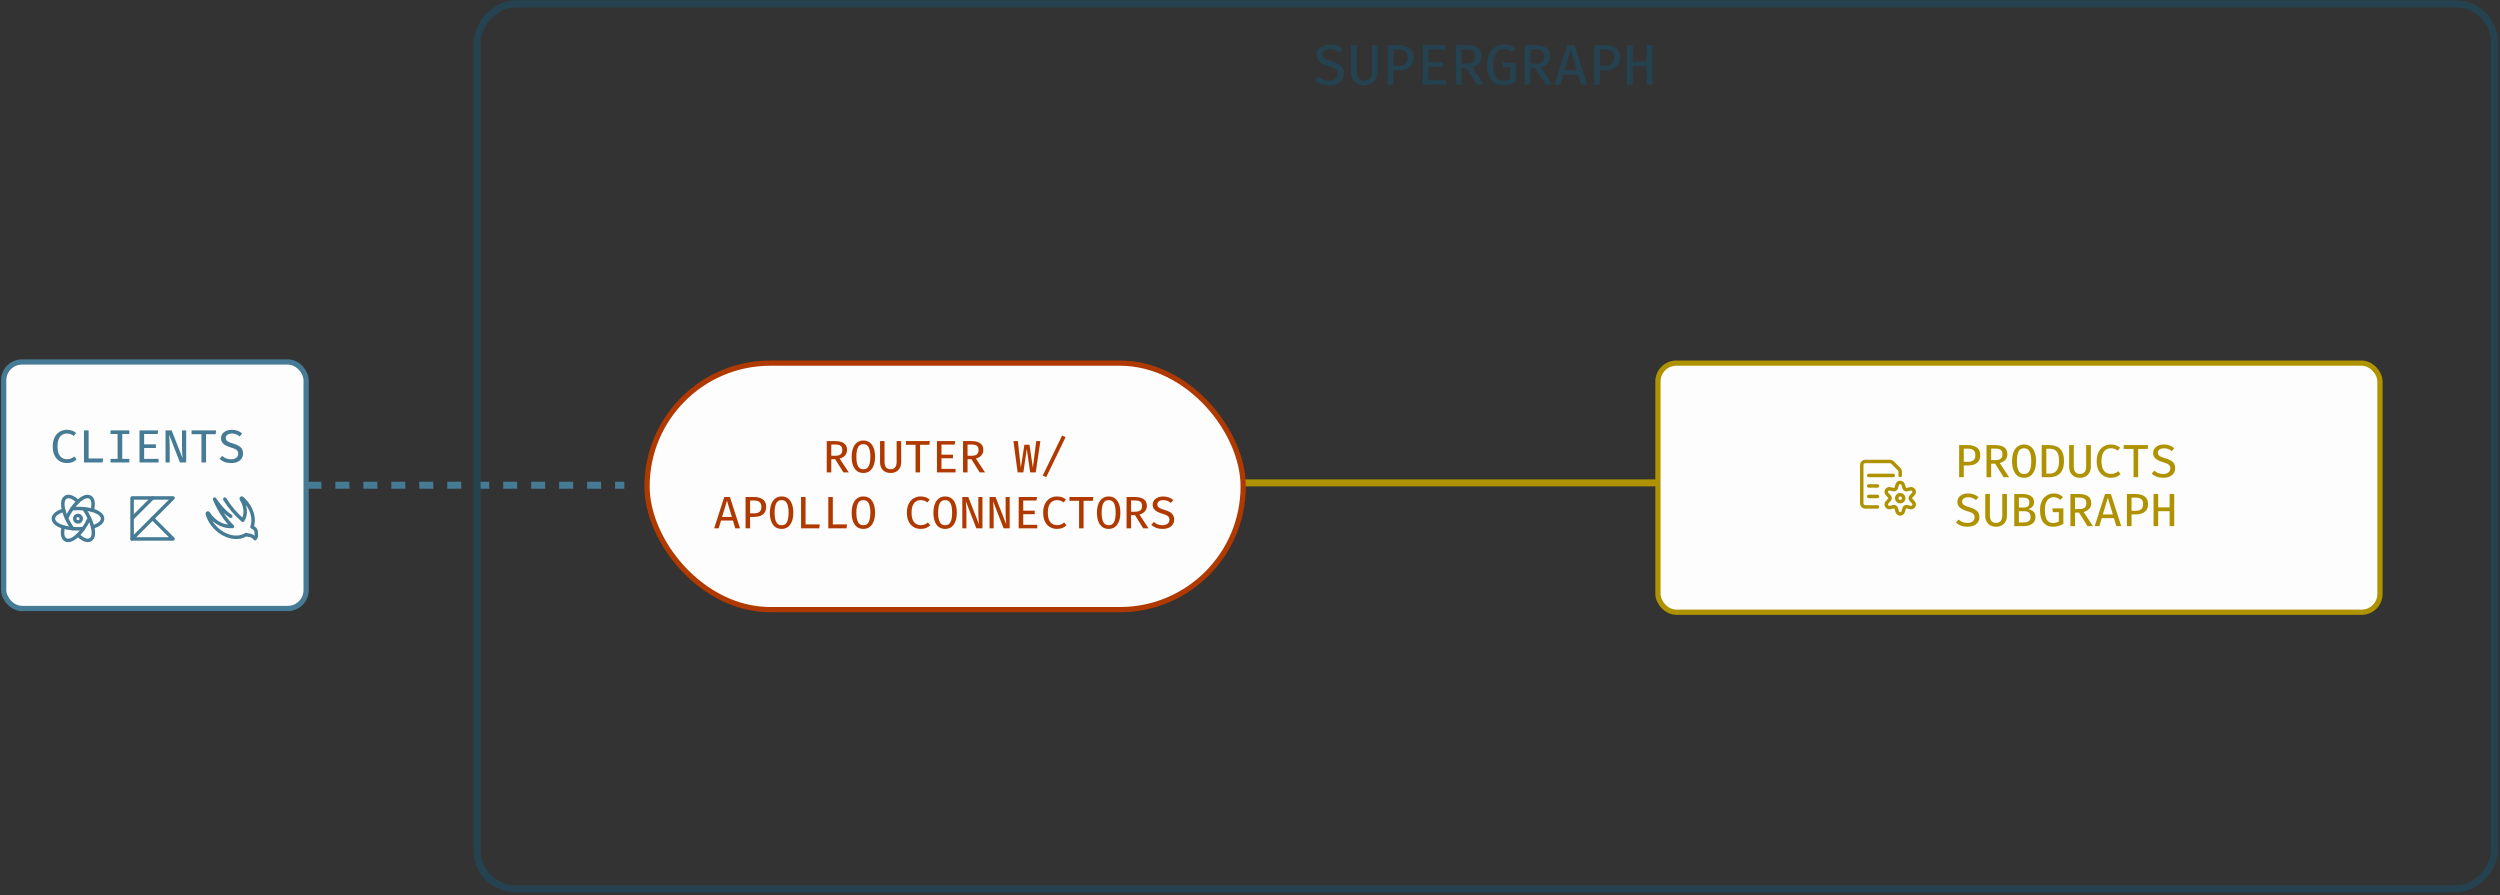 <svg width="715" height="256" viewBox="0 0 715 256" fill="none" xmlns="http://www.w3.org/2000/svg">
<rect x="0" y="0" width="715" height="256" fill="#333333" stroke="none"/>
<rect x="1.052" y="103.523" width="86.5" height="70.5" rx="5.25" fill="#FDFDFD"/>
<rect x="1.052" y="103.523" width="86.5" height="70.5" rx="5.25" stroke="#467B95" stroke-width="1.5"/>
<path d="M19.075 122.92C19.684 122.92 20.195 122.998 20.609 123.153C21.026 123.309 21.418 123.536 21.782 123.833L21.069 124.673C20.784 124.438 20.482 124.267 20.162 124.16C19.842 124.049 19.506 123.993 19.155 123.993C18.671 123.993 18.224 124.111 17.815 124.347C17.406 124.582 17.078 124.969 16.829 125.507C16.58 126.045 16.455 126.767 16.455 127.673C16.455 128.558 16.573 129.269 16.809 129.807C17.049 130.34 17.371 130.729 17.775 130.973C18.184 131.213 18.64 131.333 19.142 131.333C19.644 131.333 20.06 131.256 20.389 131.1C20.722 130.94 21.011 130.758 21.255 130.553L21.915 131.4C21.626 131.685 21.251 131.929 20.789 132.133C20.331 132.338 19.771 132.44 19.109 132.44C18.349 132.44 17.664 132.258 17.055 131.893C16.451 131.529 15.971 130.993 15.615 130.287C15.26 129.576 15.082 128.705 15.082 127.673C15.082 126.642 15.262 125.773 15.622 125.067C15.986 124.36 16.471 123.827 17.075 123.467C17.684 123.102 18.351 122.92 19.075 122.92ZM24.013 132.273V123.087H25.34V131.127H29.5L29.353 132.273H24.013ZM36.985 123.087V124.12H34.965V131.233H36.985V132.273H31.611V131.233H33.631V124.12H31.611V123.087H36.985ZM41.223 124.127V127.08H44.596V128.127H41.223V131.24H45.349V132.273H39.896V123.087H45.249L45.096 124.127H41.223ZM51.461 132.273L48.361 124.307C48.37 124.462 48.388 124.729 48.414 125.107C48.445 125.48 48.474 125.911 48.501 126.4C48.528 126.885 48.541 127.369 48.541 127.853V132.273H47.341V123.087H49.094L52.227 131.073C52.219 130.922 52.199 130.671 52.167 130.32C52.136 129.965 52.108 129.545 52.081 129.06C52.059 128.576 52.047 128.058 52.047 127.507V123.087H53.248V132.273H51.461ZM58.932 124.187V132.273H57.612V124.187H54.786V123.087H61.806L61.666 124.187H58.932ZM69.51 129.707C69.51 130.24 69.375 130.713 69.104 131.127C68.837 131.536 68.448 131.858 67.937 132.093C67.43 132.325 66.815 132.44 66.09 132.44C65.388 132.44 64.761 132.333 64.21 132.12C63.659 131.907 63.19 131.613 62.804 131.24L63.557 130.393C63.877 130.691 64.244 130.927 64.657 131.1C65.07 131.273 65.552 131.36 66.104 131.36C66.464 131.36 66.797 131.302 67.104 131.187C67.415 131.067 67.664 130.889 67.85 130.653C68.041 130.413 68.137 130.113 68.137 129.753C68.137 129.469 68.079 129.227 67.964 129.027C67.853 128.822 67.655 128.642 67.37 128.487C67.086 128.331 66.688 128.178 66.177 128.027C65.555 127.845 65.021 127.638 64.577 127.407C64.137 127.171 63.799 126.889 63.564 126.56C63.333 126.227 63.217 125.818 63.217 125.333C63.217 124.858 63.348 124.44 63.61 124.08C63.873 123.716 64.233 123.431 64.69 123.227C65.148 123.022 65.675 122.92 66.27 122.92C66.915 122.92 67.477 123.013 67.957 123.2C68.441 123.387 68.877 123.651 69.264 123.993L68.53 124.82C68.201 124.531 67.848 124.322 67.47 124.193C67.097 124.06 66.717 123.993 66.33 123.993C65.841 123.993 65.426 124.1 65.084 124.313C64.741 124.522 64.57 124.842 64.57 125.273C64.57 125.531 64.639 125.751 64.777 125.933C64.915 126.111 65.146 126.276 65.47 126.427C65.799 126.578 66.248 126.738 66.817 126.907C67.31 127.053 67.759 127.233 68.164 127.447C68.573 127.656 68.899 127.94 69.144 128.3C69.388 128.656 69.51 129.125 69.51 129.707Z" fill="#467B95"/>
<g clip-path="url(#clip0_451_2244)">
<path d="M25.573 148.188C25.961 148.997 26.266 149.844 26.485 150.715C28.225 150.203 29.333 149.361 29.333 148.34C29.333 147.298 28.183 146.443 26.384 145.935" stroke="#467B95" stroke-linecap="round" stroke-linejoin="round"/>
<path d="M19.023 148.188C18.686 147.463 18.414 146.71 18.21 145.938C16.416 146.446 15.273 147.299 15.273 148.339C15.273 149.359 16.377 150.2 18.112 150.714" stroke="#467B95" stroke-linecap="round" stroke-linejoin="round"/>
<path d="M20.568 145.513C21.076 144.773 21.657 144.086 22.302 143.461C20.99 142.211 19.706 141.672 18.822 142.183C17.919 142.703 17.753 144.127 18.213 145.94" stroke="#467B95" stroke-linecap="round" stroke-linejoin="round"/>
<path d="M23.843 151.186C23.385 151.84 22.869 152.452 22.302 153.014C23.64 154.314 24.952 154.879 25.853 154.359C26.736 153.849 26.911 152.473 26.487 150.715" stroke="#467B95" stroke-linecap="round" stroke-linejoin="round"/>
<path d="M20.754 151.185C19.859 151.116 18.973 150.957 18.11 150.711C17.683 152.474 17.86 153.854 18.743 154.365C19.645 154.886 20.96 154.318 22.3 153.013" stroke="#467B95" stroke-linecap="round" stroke-linejoin="round"/>
<path d="M24.029 145.513C24.825 145.584 25.613 145.725 26.384 145.936C26.841 144.128 26.674 142.708 25.774 142.186C24.89 141.678 23.611 142.212 22.302 143.462" stroke="#467B95" stroke-linecap="round" stroke-linejoin="round"/>
<path d="M24.03 145.512C23.478 145.46 22.905 145.429 22.302 145.429C21.7 145.429 21.122 145.46 20.568 145.513C20.283 145.922 20.005 146.358 19.737 146.821C19.469 147.284 19.237 147.739 19.023 148.188C19.253 148.692 19.514 149.206 19.814 149.726C20.114 150.246 20.431 150.733 20.752 151.186C21.779 151.273 22.813 151.274 23.841 151.186C24.514 150.246 25.094 149.241 25.572 148.188C25.136 147.254 24.619 146.358 24.03 145.512Z" stroke="#467B95" stroke-linecap="round" stroke-linejoin="round"/>
<path d="M21.364 148.34C21.364 148.588 21.463 148.827 21.639 149.003C21.815 149.179 22.053 149.277 22.302 149.277C22.551 149.277 22.789 149.179 22.965 149.003C23.141 148.827 23.239 148.588 23.239 148.34C23.239 148.091 23.141 147.853 22.965 147.677C22.789 147.501 22.551 147.402 22.302 147.402C22.053 147.402 21.815 147.501 21.639 147.677C21.463 147.853 21.364 148.091 21.364 148.34Z" stroke="#467B95" stroke-linecap="round" stroke-linejoin="round"/>
</g>
<g clip-path="url(#clip1_451_2244)">
<path d="M37.776 142.414V154.133L49.495 142.414H37.776Z" stroke="#467B95" stroke-linecap="round" stroke-linejoin="round"/>
<path d="M43.635 148.273L49.495 154.133H37.776" stroke="#467B95" stroke-linecap="round" stroke-linejoin="round"/>
<path d="M43.635 142.414L37.901 148.148" stroke="#467B95" stroke-linecap="round" stroke-linejoin="round"/>
</g>
<g clip-path="url(#clip2_451_2244)">
<path d="M65.996 147.648C63.552 146.129 61.383 142.748 61.383 142.748C61.383 142.748 63.177 147.466 66.471 150.566C65.41 150.625 64.349 150.45 63.362 150.054C62.377 149.658 61.49 149.05 60.764 148.273C60.306 147.814 59.901 147.305 59.558 146.754C59.536 146.727 59.505 146.709 59.47 146.703C59.436 146.697 59.4 146.704 59.371 146.723C59.336 146.741 59.309 146.769 59.292 146.804C59.275 146.839 59.27 146.878 59.277 146.916C59.71 148.47 60.544 149.882 61.696 151.01C64.358 153.673 68.027 154.41 70.358 152.885C70.808 153.023 71.271 153.113 71.739 153.154C72.952 153.779 72.952 154.066 72.952 154.066C73.128 153.86 73.248 153.613 73.302 153.347C73.356 153.081 73.341 152.806 73.258 152.548C73.323 152.262 73.298 151.963 73.186 151.692C73.074 151.421 72.881 151.192 72.633 151.035L72.077 150.691C72.921 148.391 72.077 145.279 69.733 142.941C69.577 142.779 69.414 142.629 69.246 142.485C69.217 142.46 69.18 142.446 69.143 142.446C69.105 142.446 69.068 142.46 69.039 142.485C69.01 142.508 68.99 142.541 68.982 142.577C68.974 142.614 68.979 142.652 68.996 142.685C70.314 144.779 70.508 147.173 69.433 148.798C67.42 147.057 65.687 145.016 64.296 142.748" stroke="#467B95" stroke-linecap="round" stroke-linejoin="round"/>
</g>
<line y1="-1" x2="125" y2="-1" transform="matrix(-1 0 0 1 475.422 139.105)" stroke="#AF9200" stroke-width="2"/>
<path d="M384.322 21.047C384.322 21.703 384.155 22.286 383.822 22.795C383.493 23.298 383.015 23.695 382.386 23.985C381.762 24.269 381.004 24.411 380.113 24.411C379.249 24.411 378.477 24.28 377.799 24.017C377.121 23.755 376.544 23.394 376.068 22.934L376.995 21.892C377.389 22.259 377.84 22.549 378.349 22.762C378.857 22.975 379.451 23.082 380.129 23.082C380.572 23.082 380.983 23.011 381.36 22.869C381.743 22.721 382.049 22.502 382.279 22.212C382.514 21.917 382.632 21.548 382.632 21.105C382.632 20.754 382.561 20.456 382.418 20.21C382.282 19.959 382.038 19.737 381.688 19.546C381.338 19.354 380.849 19.165 380.22 18.979C379.454 18.755 378.797 18.501 378.25 18.216C377.709 17.926 377.293 17.579 377.003 17.174C376.719 16.764 376.576 16.261 376.576 15.665C376.576 15.079 376.738 14.565 377.061 14.122C377.383 13.673 377.826 13.323 378.39 13.072C378.953 12.82 379.601 12.694 380.334 12.694C381.128 12.694 381.82 12.809 382.41 13.039C383.007 13.269 383.543 13.594 384.018 14.015L383.116 15.033C382.711 14.677 382.276 14.42 381.811 14.261C381.352 14.097 380.884 14.015 380.408 14.015C379.807 14.015 379.295 14.147 378.874 14.409C378.453 14.666 378.242 15.06 378.242 15.591C378.242 15.908 378.327 16.179 378.496 16.403C378.666 16.622 378.95 16.824 379.35 17.01C379.755 17.196 380.307 17.393 381.007 17.601C381.614 17.781 382.167 18.003 382.665 18.265C383.168 18.523 383.57 18.873 383.871 19.316C384.172 19.753 384.322 20.331 384.322 21.047ZM394.018 12.899V20.522C394.018 21.288 393.862 21.963 393.55 22.549C393.244 23.134 392.804 23.591 392.229 23.919C391.661 24.247 390.979 24.411 390.186 24.411C389.388 24.411 388.704 24.247 388.135 23.919C387.566 23.591 387.131 23.134 386.83 22.549C386.535 21.963 386.387 21.288 386.387 20.522V12.899H388.012V20.399C388.012 22.171 388.737 23.057 390.186 23.057C391.647 23.057 392.377 22.171 392.377 20.399V12.899H394.018ZM404.313 16.403C404.313 17.284 404.124 17.995 403.747 18.536C403.375 19.072 402.858 19.463 402.196 19.71C401.534 19.956 400.777 20.079 399.923 20.079H398.512V24.206H396.879V12.899H399.874C401.253 12.899 402.336 13.187 403.123 13.761C403.917 14.33 404.313 15.21 404.313 16.403ZM402.59 16.419C402.59 15.588 402.349 15.003 401.868 14.664C401.392 14.324 400.779 14.155 400.03 14.155H398.512V18.799H400.005C400.509 18.799 400.955 18.728 401.343 18.585C401.731 18.443 402.035 18.2 402.254 17.855C402.478 17.511 402.59 17.032 402.59 16.419ZM408.569 14.179V17.814H412.721V19.102H408.569V22.934H413.648V24.206H406.936V12.899H413.525L413.336 14.179H408.569ZM423.697 16.108C423.697 16.956 423.437 17.639 422.918 18.159C422.403 18.673 421.769 19.029 421.014 19.226L424.304 24.206H422.376L419.398 19.439H417.995V24.206H416.362V12.899H419.373C420.79 12.899 421.865 13.17 422.598 13.712C423.331 14.248 423.697 15.046 423.697 16.108ZM421.966 16.108C421.966 15.413 421.763 14.912 421.359 14.606C420.959 14.3 420.344 14.147 419.512 14.147H417.995V18.2H419.529C420.306 18.2 420.905 18.041 421.326 17.724C421.752 17.401 421.966 16.863 421.966 16.108ZM429.832 24.411C428.448 24.411 427.354 23.922 426.55 22.942C425.746 21.963 425.344 20.497 425.344 18.544C425.344 17.571 425.475 16.72 425.738 15.993C426 15.26 426.356 14.65 426.804 14.163C427.258 13.671 427.773 13.304 428.347 13.063C428.927 12.817 429.531 12.694 430.16 12.694C430.91 12.694 431.533 12.804 432.031 13.023C432.534 13.241 433.007 13.556 433.451 13.966L432.499 14.951C431.826 14.327 431.055 14.015 430.185 14.015C429.649 14.015 429.143 14.158 428.667 14.442C428.191 14.726 427.805 15.2 427.51 15.861C427.215 16.523 427.067 17.418 427.067 18.544C427.067 20.158 427.31 21.321 427.797 22.032C428.284 22.737 429.001 23.09 429.947 23.09C430.669 23.09 431.345 22.918 431.974 22.573V19.267H429.881L429.693 17.97H433.574V23.402C433.054 23.692 432.499 23.933 431.908 24.124C431.323 24.316 430.631 24.411 429.832 24.411ZM443.385 16.108C443.385 16.956 443.125 17.639 442.605 18.159C442.091 18.673 441.456 19.029 440.701 19.226L443.992 24.206H442.064L439.085 19.439H437.682V24.206H436.049V12.899H439.06C440.477 12.899 441.552 13.17 442.285 13.712C443.018 14.248 443.385 15.046 443.385 16.108ZM441.653 16.108C441.653 15.413 441.451 14.912 441.046 14.606C440.647 14.3 440.031 14.147 439.2 14.147H437.682V18.2H439.216C439.993 18.2 440.592 18.041 441.013 17.724C441.44 17.401 441.653 16.863 441.653 16.108ZM451.366 21.392H447.083L446.229 24.206H444.597L448.24 12.899H450.291L453.942 24.206H452.219L451.366 21.392ZM447.46 20.087H450.988L449.232 14.212L447.46 20.087ZM463.376 16.403C463.376 17.284 463.187 17.995 462.81 18.536C462.438 19.072 461.921 19.463 461.259 19.71C460.597 19.956 459.839 20.079 458.986 20.079H457.575V24.206H455.942V12.899H458.937C460.315 12.899 461.398 13.187 462.186 13.761C462.979 14.33 463.376 15.21 463.376 16.403ZM461.653 16.419C461.653 15.588 461.412 15.003 460.931 14.664C460.455 14.324 459.842 14.155 459.093 14.155H457.575V18.799H459.068C459.571 18.799 460.017 18.728 460.405 18.585C460.794 18.443 461.097 18.2 461.316 17.855C461.54 17.511 461.653 17.032 461.653 16.419ZM470.963 24.206V18.938H466.942V24.206H465.318V12.899H466.942V17.601H470.963V12.899H472.588V24.206H470.963Z" fill="#254250"/>
<rect x="474.172" y="103.855" width="206.5" height="71.245" rx="5.25" fill="#FDFDFD"/>
<rect x="474.172" y="103.855" width="206.5" height="71.245" rx="5.25" stroke="#AF9200" stroke-width="1.5"/>
<g clip-path="url(#clip3_451_2244)">
<path d="M534.458 135.978H541.458M534.458 138.978H536.958M534.458 141.978H536.958M536.958 144.978H533.458C533.192 144.978 532.938 144.872 532.751 144.685C532.563 144.497 532.458 144.243 532.458 143.978V132.978C532.458 132.712 532.563 132.458 532.751 132.27C532.938 132.083 533.192 131.978 533.458 131.978H540.544C540.809 131.978 541.063 132.083 541.25 132.27L543.165 134.185C543.352 134.372 543.458 134.627 543.458 134.892V135.978M542.458 142.478C542.458 142.743 542.563 142.997 542.751 143.185C542.938 143.372 543.192 143.478 543.458 143.478C543.723 143.478 543.977 143.372 544.165 143.185C544.352 142.997 544.458 142.743 544.458 142.478C544.458 142.212 544.352 141.958 544.165 141.77C543.977 141.583 543.723 141.478 543.458 141.478C543.192 141.478 542.938 141.583 542.751 141.77C542.563 141.958 542.458 142.212 542.458 142.478ZM544.307 138.611L544.602 139.58C544.65 139.74 544.758 139.877 544.903 139.961C545.049 140.045 545.221 140.071 545.384 140.034L546.366 139.806C546.552 139.764 546.746 139.783 546.921 139.86C547.095 139.936 547.241 140.067 547.336 140.232C547.431 140.397 547.47 140.589 547.449 140.778C547.427 140.968 547.346 141.145 547.216 141.285L546.528 142.026C546.414 142.149 546.35 142.311 546.35 142.48C546.35 142.648 546.414 142.81 546.528 142.934L547.216 143.674C547.346 143.814 547.427 143.991 547.449 144.181C547.47 144.37 547.431 144.562 547.336 144.727C547.241 144.892 547.095 145.023 546.921 145.099C546.746 145.176 546.552 145.195 546.366 145.153L545.384 144.926C545.221 144.888 545.049 144.914 544.903 144.998C544.758 145.082 544.65 145.219 544.602 145.38L544.307 146.344C544.252 146.527 544.14 146.687 543.987 146.801C543.834 146.915 543.648 146.976 543.458 146.976C543.267 146.976 543.081 146.915 542.928 146.801C542.775 146.687 542.663 146.527 542.608 146.344L542.314 145.376C542.265 145.215 542.157 145.078 542.012 144.994C541.867 144.91 541.695 144.884 541.531 144.922L540.55 145.149C540.364 145.191 540.169 145.172 539.995 145.095C539.82 145.019 539.675 144.888 539.58 144.723C539.485 144.558 539.445 144.366 539.467 144.177C539.488 143.987 539.57 143.81 539.7 143.67L540.387 142.93C540.502 142.806 540.566 142.644 540.566 142.476C540.566 142.307 540.502 142.145 540.387 142.022L539.7 141.281C539.57 141.141 539.488 140.964 539.467 140.774C539.445 140.585 539.485 140.393 539.58 140.228C539.675 140.063 539.82 139.932 539.995 139.856C540.169 139.779 540.364 139.76 540.55 139.802L541.531 140.03C541.695 140.067 541.867 140.041 542.012 139.957C542.157 139.873 542.265 139.736 542.314 139.576L542.608 138.607C542.664 138.424 542.776 138.264 542.929 138.151C543.083 138.037 543.268 137.976 543.459 137.977C543.65 137.977 543.835 138.039 543.988 138.153C544.141 138.268 544.253 138.428 544.307 138.611Z" stroke="#AF9200" stroke-linecap="round" stroke-linejoin="round"/>
</g>
<path d="M566.352 130.138C566.352 130.853 566.199 131.431 565.892 131.871C565.59 132.306 565.17 132.624 564.632 132.824C564.094 133.024 563.479 133.124 562.786 133.124H561.639V136.478H560.312V127.291H562.746C563.866 127.291 564.746 127.524 565.386 127.991C566.03 128.453 566.352 129.169 566.352 130.138ZM564.952 130.151C564.952 129.475 564.757 129 564.366 128.724C563.979 128.449 563.481 128.311 562.872 128.311H561.639V132.084H562.852C563.261 132.084 563.623 132.026 563.939 131.911C564.254 131.795 564.501 131.598 564.679 131.318C564.861 131.038 564.952 130.649 564.952 130.151ZM574.104 129.898C574.104 130.586 573.892 131.142 573.47 131.564C573.052 131.982 572.537 132.271 571.924 132.431L574.597 136.478H573.03L570.61 132.604H569.47V136.478H568.144V127.291H570.59C571.741 127.291 572.615 127.511 573.21 127.951C573.806 128.386 574.104 129.035 574.104 129.898ZM572.697 129.898C572.697 129.333 572.532 128.926 572.204 128.678C571.879 128.429 571.379 128.304 570.704 128.304H569.47V131.598H570.717C571.348 131.598 571.835 131.469 572.177 131.211C572.524 130.949 572.697 130.511 572.697 129.898ZM582.315 131.891C582.315 132.824 582.186 133.649 581.928 134.364C581.671 135.08 581.286 135.64 580.775 136.044C580.268 136.444 579.637 136.644 578.882 136.644C578.126 136.644 577.493 136.449 576.982 136.058C576.475 135.662 576.093 135.109 575.835 134.398C575.577 133.686 575.448 132.855 575.448 131.904C575.448 130.966 575.577 130.14 575.835 129.424C576.093 128.704 576.475 128.142 576.982 127.738C577.493 127.329 578.126 127.124 578.882 127.124C579.637 127.124 580.268 127.322 580.775 127.718C581.286 128.113 581.671 128.669 581.928 129.384C582.186 130.1 582.315 130.935 582.315 131.891ZM580.935 131.891C580.935 130.682 580.775 129.764 580.455 129.138C580.139 128.511 579.615 128.198 578.882 128.198C578.148 128.198 577.622 128.513 577.302 129.144C576.986 129.775 576.828 130.695 576.828 131.904C576.828 133.109 576.991 134.022 577.315 134.644C577.644 135.262 578.166 135.571 578.882 135.571C579.615 135.571 580.139 135.26 580.455 134.638C580.775 134.011 580.935 133.095 580.935 131.891ZM590.293 131.838C590.293 132.793 590.169 133.575 589.92 134.184C589.671 134.793 589.34 135.264 588.926 135.598C588.517 135.926 588.066 136.155 587.573 136.284C587.08 136.413 586.586 136.478 586.093 136.478H583.926V127.291H585.946C586.493 127.291 587.024 127.351 587.54 127.471C588.055 127.591 588.52 127.813 588.933 128.138C589.351 128.458 589.682 128.915 589.926 129.511C590.171 130.106 590.293 130.882 590.293 131.838ZM588.893 131.838C588.893 131.069 588.813 130.451 588.653 129.984C588.497 129.518 588.289 129.166 588.026 128.931C587.764 128.695 587.475 128.538 587.16 128.458C586.849 128.378 586.537 128.338 586.226 128.338H585.246V135.444H586.24C586.564 135.444 586.884 135.393 587.2 135.291C587.515 135.189 587.8 135.006 588.053 134.744C588.311 134.482 588.515 134.115 588.666 133.644C588.817 133.173 588.893 132.571 588.893 131.838ZM597.978 127.291V133.484C597.978 134.106 597.851 134.655 597.598 135.131C597.349 135.606 596.991 135.978 596.524 136.244C596.062 136.511 595.509 136.644 594.864 136.644C594.216 136.644 593.66 136.511 593.198 136.244C592.736 135.978 592.382 135.606 592.138 135.131C591.898 134.655 591.778 134.106 591.778 133.484V127.291H593.098V133.384C593.098 134.824 593.687 135.544 594.864 135.544C596.051 135.544 596.644 134.824 596.644 133.384V127.291H597.978ZM603.649 127.124C604.258 127.124 604.769 127.202 605.182 127.358C605.6 127.513 605.991 127.74 606.356 128.038L605.642 128.878C605.358 128.642 605.056 128.471 604.736 128.364C604.416 128.253 604.08 128.198 603.729 128.198C603.245 128.198 602.798 128.315 602.389 128.551C601.98 128.786 601.651 129.173 601.402 129.711C601.154 130.249 601.029 130.971 601.029 131.878C601.029 132.762 601.147 133.473 601.382 134.011C601.622 134.544 601.945 134.933 602.349 135.178C602.758 135.418 603.214 135.538 603.716 135.538C604.218 135.538 604.634 135.46 604.962 135.304C605.296 135.144 605.585 134.962 605.829 134.758L606.489 135.604C606.2 135.889 605.825 136.133 605.362 136.338C604.905 136.542 604.345 136.644 603.682 136.644C602.922 136.644 602.238 136.462 601.629 136.098C601.025 135.733 600.545 135.198 600.189 134.491C599.834 133.78 599.656 132.909 599.656 131.878C599.656 130.846 599.836 129.978 600.196 129.271C600.56 128.564 601.045 128.031 601.649 127.671C602.258 127.306 602.925 127.124 603.649 127.124ZM611.514 128.391V136.478H610.194V128.391H607.367V127.291H614.387L614.247 128.391H611.514ZM622.092 133.911C622.092 134.444 621.956 134.918 621.685 135.331C621.419 135.74 621.03 136.062 620.519 136.298C620.012 136.529 619.396 136.644 618.672 136.644C617.97 136.644 617.343 136.538 616.792 136.324C616.241 136.111 615.772 135.818 615.385 135.444L616.139 134.598C616.459 134.895 616.825 135.131 617.239 135.304C617.652 135.478 618.134 135.564 618.685 135.564C619.045 135.564 619.379 135.506 619.685 135.391C619.996 135.271 620.245 135.093 620.432 134.858C620.623 134.618 620.719 134.318 620.719 133.958C620.719 133.673 620.661 133.431 620.545 133.231C620.434 133.026 620.236 132.846 619.952 132.691C619.667 132.535 619.27 132.382 618.759 132.231C618.136 132.049 617.603 131.842 617.159 131.611C616.719 131.375 616.381 131.093 616.145 130.764C615.914 130.431 615.799 130.022 615.799 129.538C615.799 129.062 615.93 128.644 616.192 128.284C616.454 127.92 616.814 127.635 617.272 127.431C617.73 127.226 618.256 127.124 618.852 127.124C619.496 127.124 620.059 127.218 620.539 127.404C621.023 127.591 621.459 127.855 621.845 128.198L621.112 129.024C620.783 128.735 620.43 128.526 620.052 128.398C619.679 128.264 619.299 128.198 618.912 128.198C618.423 128.198 618.007 128.304 617.665 128.518C617.323 128.726 617.152 129.046 617.152 129.478C617.152 129.735 617.221 129.955 617.359 130.138C617.496 130.315 617.727 130.48 618.052 130.631C618.381 130.782 618.83 130.942 619.399 131.111C619.892 131.258 620.341 131.438 620.745 131.651C621.154 131.86 621.481 132.144 621.725 132.504C621.97 132.86 622.092 133.329 622.092 133.911ZM566.106 147.911C566.106 148.444 565.97 148.918 565.699 149.331C565.432 149.74 565.043 150.062 564.532 150.298C564.026 150.529 563.41 150.644 562.686 150.644C561.983 150.644 561.357 150.538 560.806 150.324C560.254 150.111 559.786 149.818 559.399 149.444L560.152 148.598C560.472 148.895 560.839 149.131 561.252 149.304C561.666 149.478 562.148 149.564 562.699 149.564C563.059 149.564 563.392 149.506 563.699 149.391C564.01 149.271 564.259 149.093 564.446 148.858C564.637 148.618 564.732 148.318 564.732 147.958C564.732 147.673 564.674 147.431 564.559 147.231C564.448 147.026 564.25 146.846 563.966 146.691C563.681 146.535 563.283 146.382 562.772 146.231C562.15 146.049 561.617 145.842 561.172 145.611C560.732 145.375 560.394 145.093 560.159 144.764C559.928 144.431 559.812 144.022 559.812 143.538C559.812 143.062 559.943 142.644 560.206 142.284C560.468 141.92 560.828 141.635 561.286 141.431C561.743 141.226 562.27 141.124 562.866 141.124C563.51 141.124 564.072 141.218 564.552 141.404C565.037 141.591 565.472 141.855 565.859 142.198L565.126 143.024C564.797 142.735 564.443 142.526 564.066 142.398C563.692 142.264 563.312 142.198 562.926 142.198C562.437 142.198 562.021 142.304 561.679 142.518C561.337 142.726 561.166 143.046 561.166 143.478C561.166 143.735 561.234 143.955 561.372 144.138C561.51 144.315 561.741 144.48 562.066 144.631C562.394 144.782 562.843 144.942 563.412 145.111C563.906 145.258 564.354 145.438 564.759 145.651C565.168 145.86 565.494 146.144 565.739 146.504C565.983 146.86 566.106 147.329 566.106 147.911ZM573.984 141.291V147.484C573.984 148.106 573.857 148.655 573.604 149.131C573.355 149.606 572.997 149.978 572.53 150.244C572.068 150.511 571.515 150.644 570.87 150.644C570.221 150.644 569.666 150.511 569.204 150.244C568.741 149.978 568.388 149.606 568.144 149.131C567.904 148.655 567.784 148.106 567.784 147.484V141.291H569.104V147.384C569.104 148.824 569.692 149.544 570.87 149.544C572.057 149.544 572.65 148.824 572.65 147.384V141.291H573.984ZM582.142 147.844C582.142 148.351 582.042 148.773 581.842 149.111C581.646 149.449 581.379 149.718 581.042 149.918C580.708 150.118 580.333 150.262 579.915 150.351C579.502 150.435 579.077 150.478 578.642 150.478H576.082V141.291H578.448C578.862 141.291 579.264 141.329 579.655 141.404C580.046 141.475 580.399 141.6 580.715 141.778C581.031 141.951 581.279 142.189 581.462 142.491C581.648 142.789 581.742 143.162 581.742 143.611C581.742 143.998 581.659 144.329 581.495 144.604C581.335 144.875 581.126 145.095 580.868 145.264C580.611 145.429 580.335 145.544 580.042 145.611C580.375 145.669 580.702 145.775 581.022 145.931C581.346 146.082 581.613 146.311 581.822 146.618C582.035 146.92 582.142 147.329 582.142 147.844ZM580.395 143.698C580.395 143.2 580.239 142.846 579.928 142.638C579.622 142.424 579.197 142.318 578.655 142.318H577.402V145.158H578.762C579.291 145.158 579.695 145.044 579.975 144.818C580.255 144.586 580.395 144.213 580.395 143.698ZM580.755 147.864C580.755 147.424 580.668 147.084 580.495 146.844C580.326 146.6 580.097 146.431 579.808 146.338C579.524 146.244 579.208 146.198 578.862 146.198H577.402V149.418H578.802C579.099 149.418 579.397 149.38 579.695 149.304C579.997 149.224 580.248 149.073 580.448 148.851C580.653 148.629 580.755 148.3 580.755 147.864ZM587.086 150.644C585.962 150.644 585.073 150.246 584.42 149.451C583.766 148.655 583.44 147.464 583.44 145.878C583.44 145.086 583.546 144.395 583.76 143.804C583.973 143.209 584.262 142.713 584.626 142.318C584.995 141.918 585.413 141.62 585.88 141.424C586.351 141.224 586.842 141.124 587.353 141.124C587.962 141.124 588.469 141.213 588.873 141.391C589.282 141.569 589.666 141.824 590.026 142.158L589.253 142.958C588.706 142.451 588.08 142.198 587.373 142.198C586.937 142.198 586.526 142.313 586.14 142.544C585.753 142.775 585.44 143.16 585.2 143.698C584.96 144.235 584.84 144.962 584.84 145.878C584.84 147.189 585.037 148.133 585.433 148.711C585.829 149.284 586.411 149.571 587.18 149.571C587.766 149.571 588.315 149.431 588.826 149.151V146.464H587.126L586.973 145.411H590.126V149.824C589.704 150.06 589.253 150.255 588.773 150.411C588.297 150.566 587.735 150.644 587.086 150.644ZM598.098 143.898C598.098 144.586 597.887 145.142 597.464 145.564C597.047 145.982 596.531 146.271 595.918 146.431L598.591 150.478H597.024L594.604 146.604H593.464V150.478H592.138V141.291H594.584C595.736 141.291 596.609 141.511 597.204 141.951C597.8 142.386 598.098 143.035 598.098 143.898ZM596.691 143.898C596.691 143.333 596.527 142.926 596.198 142.678C595.873 142.429 595.373 142.304 594.698 142.304H593.464V145.598H594.711C595.342 145.598 595.829 145.469 596.171 145.211C596.518 144.949 596.691 144.511 596.691 143.898ZM604.582 148.191H601.102L600.409 150.478H599.082L602.042 141.291H603.709L606.676 150.478H605.276L604.582 148.191ZM601.409 147.131H604.276L602.849 142.358L601.409 147.131ZM614.341 144.138C614.341 144.853 614.187 145.431 613.881 145.871C613.578 146.306 613.158 146.624 612.621 146.824C612.083 147.024 611.467 147.124 610.774 147.124H609.627V150.478H608.301V141.291H610.734C611.854 141.291 612.734 141.524 613.374 141.991C614.018 142.453 614.341 143.169 614.341 144.138ZM612.941 144.151C612.941 143.475 612.745 143 612.354 142.724C611.967 142.449 611.469 142.311 610.861 142.311H609.627V146.084H610.841C611.249 146.084 611.612 146.026 611.927 145.911C612.243 145.795 612.489 145.598 612.667 145.318C612.849 145.038 612.941 144.649 612.941 144.151ZM620.505 150.478V146.198H617.239V150.478H615.919V141.291H617.239V145.111H620.505V141.291H621.825V150.478H620.505Z" fill="#AF9200"/>
<path d="M87.917 138.773L178.56 138.773" stroke="#467B95" stroke-width="2" stroke-dasharray="4 4"/>
<rect x="-1" y="1" width="576.971" height="253.103" rx="11" transform="matrix(-1 0 0 1 712.422 0.105)" stroke="#254250" stroke-width="2"/>
<rect x="185.052" y="103.855" width="170.5" height="70.5" rx="35.25" fill="#FDFDFD"/>
<rect x="185.052" y="103.855" width="170.5" height="70.5" rx="35.25" stroke="#B03900" stroke-width="1.5"/>
<path d="M242.264 128.69C242.264 129.136 242.169 129.524 241.978 129.853C241.792 130.183 241.539 130.458 241.218 130.679C240.897 130.896 240.538 131.056 240.139 131.16L242.745 135.105H241.218L238.858 131.329H237.747V135.105H236.453V126.148H238.839C239.966 126.148 240.817 126.363 241.393 126.792C241.974 127.217 242.264 127.849 242.264 128.69ZM240.893 128.69C240.893 128.14 240.733 127.743 240.412 127.5C240.096 127.258 239.608 127.136 238.949 127.136H237.747V130.347H238.962C239.578 130.347 240.052 130.222 240.386 129.97C240.724 129.715 240.893 129.288 240.893 128.69ZM250.267 130.633C250.267 131.543 250.142 132.347 249.89 133.045C249.639 133.743 249.264 134.289 248.766 134.683C248.272 135.073 247.656 135.268 246.92 135.268C246.187 135.268 245.572 135.077 245.074 134.696C244.575 134.31 244.201 133.771 243.949 133.077C243.698 132.384 243.572 131.574 243.572 130.646C243.572 129.732 243.698 128.926 243.949 128.228C244.201 127.526 244.575 126.978 245.074 126.584C245.572 126.185 246.187 125.986 246.92 125.986C247.656 125.986 248.272 126.179 248.766 126.564C249.264 126.95 249.639 127.492 249.89 128.189C250.142 128.883 250.267 129.697 250.267 130.633ZM248.922 130.633C248.922 129.455 248.766 128.56 248.454 127.949C248.146 127.338 247.635 127.032 246.92 127.032C246.205 127.032 245.691 127.34 245.379 127.955C245.072 128.571 244.918 129.468 244.918 130.646C244.918 131.821 245.078 132.711 245.399 133.318C245.719 133.92 246.226 134.221 246.92 134.221C247.635 134.221 248.146 133.918 248.454 133.311C248.766 132.705 248.922 131.812 248.922 130.633ZM257.737 126.148V132.187C257.737 132.794 257.614 133.329 257.367 133.792C257.124 134.252 256.775 134.614 256.32 134.878C255.87 135.138 255.33 135.268 254.702 135.268C254.069 135.268 253.527 135.138 253.077 134.878C252.626 134.618 252.282 134.256 252.043 133.792C251.809 133.329 251.692 132.794 251.692 132.187V126.148H252.979V132.089C252.979 132.791 253.124 133.318 253.415 133.669C253.705 134.02 254.134 134.195 254.702 134.195C255.278 134.195 255.711 134.02 256.002 133.669C256.292 133.318 256.437 132.791 256.437 132.089V126.148H257.737ZM263.134 127.221V135.105H261.847V127.221H259.091V126.148H265.935L265.799 127.221H263.134ZM269.258 127.162V130.042H272.547V131.062H269.258V134.098H273.282V135.105H267.965V126.148H273.184L273.035 127.162H269.258ZM281.239 128.69C281.239 129.136 281.144 129.524 280.953 129.853C280.767 130.183 280.513 130.458 280.192 130.679C279.872 130.896 279.512 131.056 279.113 131.16L281.72 135.105H280.192L277.833 131.329H276.721V135.105H275.428V126.148H277.813C278.94 126.148 279.792 126.363 280.368 126.792C280.949 127.217 281.239 127.849 281.239 128.69ZM279.867 128.69C279.867 128.14 279.707 127.743 279.386 127.5C279.07 127.258 278.583 127.136 277.924 127.136H276.721V130.347H277.937C278.552 130.347 279.027 130.222 279.36 129.97C279.698 129.715 279.867 129.288 279.867 128.69ZM297.544 126.148L296.231 135.105H294.632L293.663 128.404L292.682 135.105H291.044L289.835 126.148H291.102L291.954 133.773L292.974 127.188H294.43L295.399 133.773L296.367 126.148H297.544ZM299.216 136.464L298.215 136.015L303.766 124.569L304.754 125.043L299.216 136.464ZM209.609 148.876H206.216L205.54 151.105H204.247L207.133 142.148H208.758L211.65 151.105H210.285L209.609 148.876ZM206.515 147.842H209.31L207.919 143.188L206.515 147.842ZM217.755 144.937C217.755 144.495 217.668 144.144 217.495 143.884C217.322 143.62 217.083 143.431 216.78 143.318C216.477 143.201 216.126 143.143 215.727 143.143H214.525V146.822H215.708C216.106 146.822 216.459 146.766 216.767 146.653C217.075 146.54 217.315 146.347 217.489 146.074C217.666 145.797 217.755 145.418 217.755 144.937ZM219.12 144.924C219.12 145.622 218.971 146.185 218.672 146.614C218.377 147.039 217.967 147.348 217.443 147.543C216.923 147.738 216.323 147.836 215.643 147.836H214.525V151.105H213.231V142.148H215.604C216.696 142.148 217.554 142.376 218.178 142.831C218.806 143.282 219.12 143.979 219.12 144.924ZM226.883 146.633C226.883 147.543 226.757 148.347 226.506 149.045C226.254 149.743 225.879 150.289 225.381 150.683C224.887 151.073 224.272 151.268 223.535 151.268C222.803 151.268 222.187 151.077 221.689 150.696C221.191 150.31 220.816 149.771 220.565 149.077C220.313 148.384 220.188 147.574 220.188 146.646C220.188 145.732 220.313 144.926 220.565 144.228C220.816 143.526 221.191 142.978 221.689 142.584C222.187 142.185 222.803 141.986 223.535 141.986C224.272 141.986 224.887 142.179 225.381 142.564C225.879 142.95 226.254 143.492 226.506 144.189C226.757 144.883 226.883 145.697 226.883 146.633ZM225.537 146.633C225.537 145.455 225.381 144.56 225.069 143.949C224.761 143.338 224.25 143.032 223.535 143.032C222.82 143.032 222.307 143.34 221.995 143.955C221.687 144.571 221.533 145.468 221.533 146.646C221.533 147.821 221.693 148.711 222.014 149.318C222.335 149.92 222.842 150.221 223.535 150.221C224.25 150.221 224.761 149.918 225.069 149.311C225.381 148.705 225.537 147.812 225.537 146.633ZM229.1 151.105V142.148H230.394V149.987H234.45L234.307 151.105H229.1ZM236.895 151.105V142.148H238.189V149.987H242.245L242.102 151.105H236.895ZM250.267 146.633C250.267 147.543 250.142 148.347 249.89 149.045C249.639 149.743 249.264 150.289 248.766 150.683C248.272 151.073 247.656 151.268 246.92 151.268C246.187 151.268 245.572 151.077 245.074 150.696C244.575 150.31 244.201 149.771 243.949 149.077C243.698 148.384 243.572 147.574 243.572 146.646C243.572 145.732 243.698 144.926 243.949 144.228C244.201 143.526 244.575 142.978 245.074 142.584C245.572 142.185 246.187 141.986 246.92 141.986C247.656 141.986 248.272 142.179 248.766 142.564C249.264 142.95 249.639 143.492 249.89 144.189C250.142 144.883 250.267 145.697 250.267 146.633ZM248.922 146.633C248.922 145.455 248.766 144.56 248.454 143.949C248.146 143.338 247.635 143.032 246.92 143.032C246.205 143.032 245.691 143.34 245.379 143.955C245.072 144.571 244.918 145.468 244.918 146.646C244.918 147.821 245.078 148.711 245.399 149.318C245.719 149.92 246.226 150.221 246.92 150.221C247.635 150.221 248.146 149.918 248.454 149.311C248.766 148.705 248.922 147.812 248.922 146.633ZM263.264 141.986C263.857 141.986 264.356 142.062 264.759 142.213C265.166 142.365 265.547 142.586 265.903 142.876L265.207 143.695C264.93 143.466 264.635 143.299 264.323 143.195C264.015 143.087 263.688 143.032 263.342 143.032C262.874 143.032 262.438 143.147 262.035 143.377C261.636 143.607 261.316 143.984 261.073 144.508C260.83 145.032 260.709 145.736 260.709 146.62C260.709 147.483 260.824 148.176 261.054 148.7C261.288 149.22 261.602 149.6 261.996 149.838C262.395 150.072 262.839 150.189 263.329 150.189C263.823 150.189 264.228 150.113 264.544 149.961C264.865 149.805 265.146 149.628 265.389 149.428L266.033 150.254C265.751 150.527 265.385 150.765 264.934 150.969C264.488 151.168 263.942 151.268 263.296 151.268C262.555 151.268 261.888 151.09 261.294 150.735C260.7 150.38 260.23 149.857 259.884 149.168C259.541 148.475 259.37 147.626 259.37 146.62C259.37 145.615 259.546 144.768 259.897 144.079C260.252 143.39 260.724 142.87 261.314 142.519C261.907 142.164 262.557 141.986 263.264 141.986ZM273.652 146.633C273.652 147.543 273.526 148.347 273.275 149.045C273.024 149.743 272.649 150.289 272.151 150.683C271.657 151.073 271.041 151.268 270.305 151.268C269.572 151.268 268.957 151.077 268.459 150.696C267.96 150.31 267.585 149.771 267.334 149.077C267.083 148.384 266.957 147.574 266.957 146.646C266.957 145.732 267.083 144.926 267.334 144.228C267.585 143.526 267.96 142.978 268.459 142.584C268.957 142.185 269.572 141.986 270.305 141.986C271.041 141.986 271.657 142.179 272.151 142.564C272.649 142.95 273.024 143.492 273.275 144.189C273.526 144.883 273.652 145.697 273.652 146.633ZM272.307 146.633C272.307 145.455 272.151 144.56 271.839 143.949C271.531 143.338 271.02 143.032 270.305 143.032C269.59 143.032 269.076 143.34 268.764 143.955C268.456 144.571 268.303 145.468 268.303 146.646C268.303 147.821 268.463 148.711 268.784 149.318C269.104 149.92 269.611 150.221 270.305 150.221C271.02 150.221 271.531 149.918 271.839 149.311C272.151 148.705 272.307 147.812 272.307 146.633ZM279.237 151.105L276.214 143.338C276.223 143.451 276.236 143.626 276.253 143.864C276.271 144.103 276.29 144.382 276.312 144.703C276.334 145.024 276.351 145.364 276.364 145.723C276.381 146.083 276.39 146.441 276.39 146.796V151.105H275.22V142.148H276.929L279.984 149.935C279.976 149.788 279.956 149.543 279.926 149.201C279.896 148.854 279.867 148.445 279.841 147.972C279.82 147.496 279.809 146.991 279.809 146.458V142.148H280.979V151.105H279.237ZM287.032 151.105L284.009 143.338C284.018 143.451 284.031 143.626 284.048 143.864C284.066 144.103 284.085 144.382 284.107 144.703C284.129 145.024 284.146 145.364 284.159 145.723C284.176 146.083 284.185 146.441 284.185 146.796V151.105H283.015V142.148H284.724L287.779 149.935C287.771 149.788 287.751 149.543 287.721 149.201C287.691 148.854 287.662 148.445 287.636 147.972C287.615 147.496 287.604 146.991 287.604 146.458V142.148H288.774V151.105H287.032ZM292.643 143.162V146.042H295.932V147.062H292.643V150.098H296.666V151.105H291.349V142.148H296.569L296.419 143.162H292.643ZM302.238 141.986C302.832 141.986 303.33 142.062 303.733 142.213C304.141 142.365 304.522 142.586 304.877 142.876L304.182 143.695C303.904 143.466 303.61 143.299 303.298 143.195C302.99 143.087 302.663 143.032 302.316 143.032C301.848 143.032 301.413 143.147 301.01 143.377C300.611 143.607 300.29 143.984 300.048 144.508C299.805 145.032 299.684 145.736 299.684 146.62C299.684 147.483 299.799 148.176 300.028 148.7C300.262 149.22 300.576 149.6 300.971 149.838C301.369 150.072 301.814 150.189 302.303 150.189C302.797 150.189 303.202 150.113 303.519 149.961C303.839 149.805 304.121 149.628 304.364 149.428L305.007 150.254C304.726 150.527 304.359 150.765 303.909 150.969C303.462 151.168 302.916 151.268 302.271 151.268C301.53 151.268 300.862 151.09 300.269 150.735C299.675 150.38 299.205 149.857 298.858 149.168C298.516 148.475 298.345 147.626 298.345 146.62C298.345 145.615 298.52 144.768 298.871 144.079C299.227 143.39 299.699 142.87 300.288 142.519C300.882 142.164 301.532 141.986 302.238 141.986ZM309.903 143.221V151.105H308.616V143.221H305.86V142.148H312.705L312.568 143.221H309.903ZM320.422 146.633C320.422 147.543 320.296 148.347 320.045 149.045C319.793 149.743 319.418 150.289 318.92 150.683C318.426 151.073 317.811 151.268 317.074 151.268C316.342 151.268 315.726 151.077 315.228 150.696C314.73 150.31 314.355 149.771 314.104 149.077C313.852 148.384 313.727 147.574 313.727 146.646C313.727 145.732 313.852 144.926 314.104 144.228C314.355 143.526 314.73 142.978 315.228 142.584C315.726 142.185 316.342 141.986 317.074 141.986C317.811 141.986 318.426 142.179 318.92 142.564C319.418 142.95 319.793 143.492 320.045 144.189C320.296 144.883 320.422 145.697 320.422 146.633ZM319.076 146.633C319.076 145.455 318.92 144.56 318.608 143.949C318.3 143.338 317.789 143.032 317.074 143.032C316.359 143.032 315.846 143.34 315.534 143.955C315.226 144.571 315.072 145.468 315.072 146.646C315.072 147.821 315.232 148.711 315.553 149.318C315.874 149.92 316.381 150.221 317.074 150.221C317.789 150.221 318.3 149.918 318.608 149.311C318.92 148.705 319.076 147.812 319.076 146.633ZM328.008 144.69C328.008 145.136 327.913 145.524 327.722 145.853C327.536 146.183 327.283 146.458 326.962 146.679C326.641 146.896 326.282 147.056 325.883 147.16L328.489 151.105H326.962L324.602 147.329H323.491V151.105H322.197V142.148H324.583C325.71 142.148 326.561 142.363 327.137 142.792C327.718 143.217 328.008 143.849 328.008 144.69ZM326.637 144.69C326.637 144.14 326.477 143.743 326.156 143.5C325.84 143.258 325.352 143.136 324.693 143.136H323.491V146.347H324.706C325.322 146.347 325.796 146.222 326.13 145.97C326.468 145.715 326.637 145.288 326.637 144.69ZM335.803 148.603C335.803 149.123 335.671 149.584 335.407 149.987C335.147 150.386 334.77 150.7 334.276 150.93C333.782 151.155 333.18 151.268 332.469 151.268C331.784 151.268 331.173 151.164 330.636 150.956C330.099 150.748 329.641 150.462 329.264 150.098L329.999 149.272C330.311 149.563 330.668 149.792 331.071 149.961C331.474 150.13 331.945 150.215 332.482 150.215C332.833 150.215 333.158 150.159 333.457 150.046C333.76 149.929 334.003 149.756 334.185 149.526C334.371 149.292 334.464 148.999 334.464 148.648C334.464 148.367 334.408 148.128 334.295 147.933C334.187 147.738 333.994 147.565 333.717 147.413C333.44 147.262 333.052 147.112 332.553 146.965C331.947 146.783 331.427 146.581 330.993 146.36C330.564 146.135 330.235 145.86 330.005 145.535C329.78 145.21 329.667 144.811 329.667 144.339C329.667 143.875 329.795 143.468 330.051 143.117C330.307 142.762 330.658 142.484 331.104 142.285C331.555 142.086 332.068 141.986 332.644 141.986C333.273 141.986 333.821 142.077 334.289 142.259C334.761 142.437 335.186 142.694 335.563 143.032L334.848 143.838C334.532 143.557 334.189 143.353 333.821 143.227C333.453 143.097 333.08 143.032 332.703 143.032C332.387 143.032 332.098 143.08 331.838 143.175C331.578 143.266 331.37 143.403 331.214 143.585C331.063 143.767 330.987 143.999 330.987 144.28C330.987 144.527 331.054 144.74 331.188 144.917C331.323 145.091 331.55 145.253 331.871 145.405C332.192 145.552 332.627 145.708 333.177 145.873C333.658 146.012 334.098 146.185 334.497 146.393C334.896 146.601 335.212 146.88 335.446 147.231C335.684 147.578 335.803 148.035 335.803 148.603Z" fill="#B03900"/>
<defs>
<clipPath id="clip0_451_2244">
<rect width="16" height="16" fill="white" transform="translate(14.302 140.273)"/>
</clipPath>
<clipPath id="clip1_451_2244">
<rect width="13.333" height="13.333" fill="white" transform="translate(36.969 141.607)"/>
</clipPath>
<clipPath id="clip2_451_2244">
<rect width="16" height="16" fill="white" transform="translate(58.302 140.273)"/>
</clipPath>
<clipPath id="clip3_451_2244">
<rect width="16" height="16" fill="white" transform="translate(531.958 131.478)"/>
</clipPath>
</defs>
</svg>
